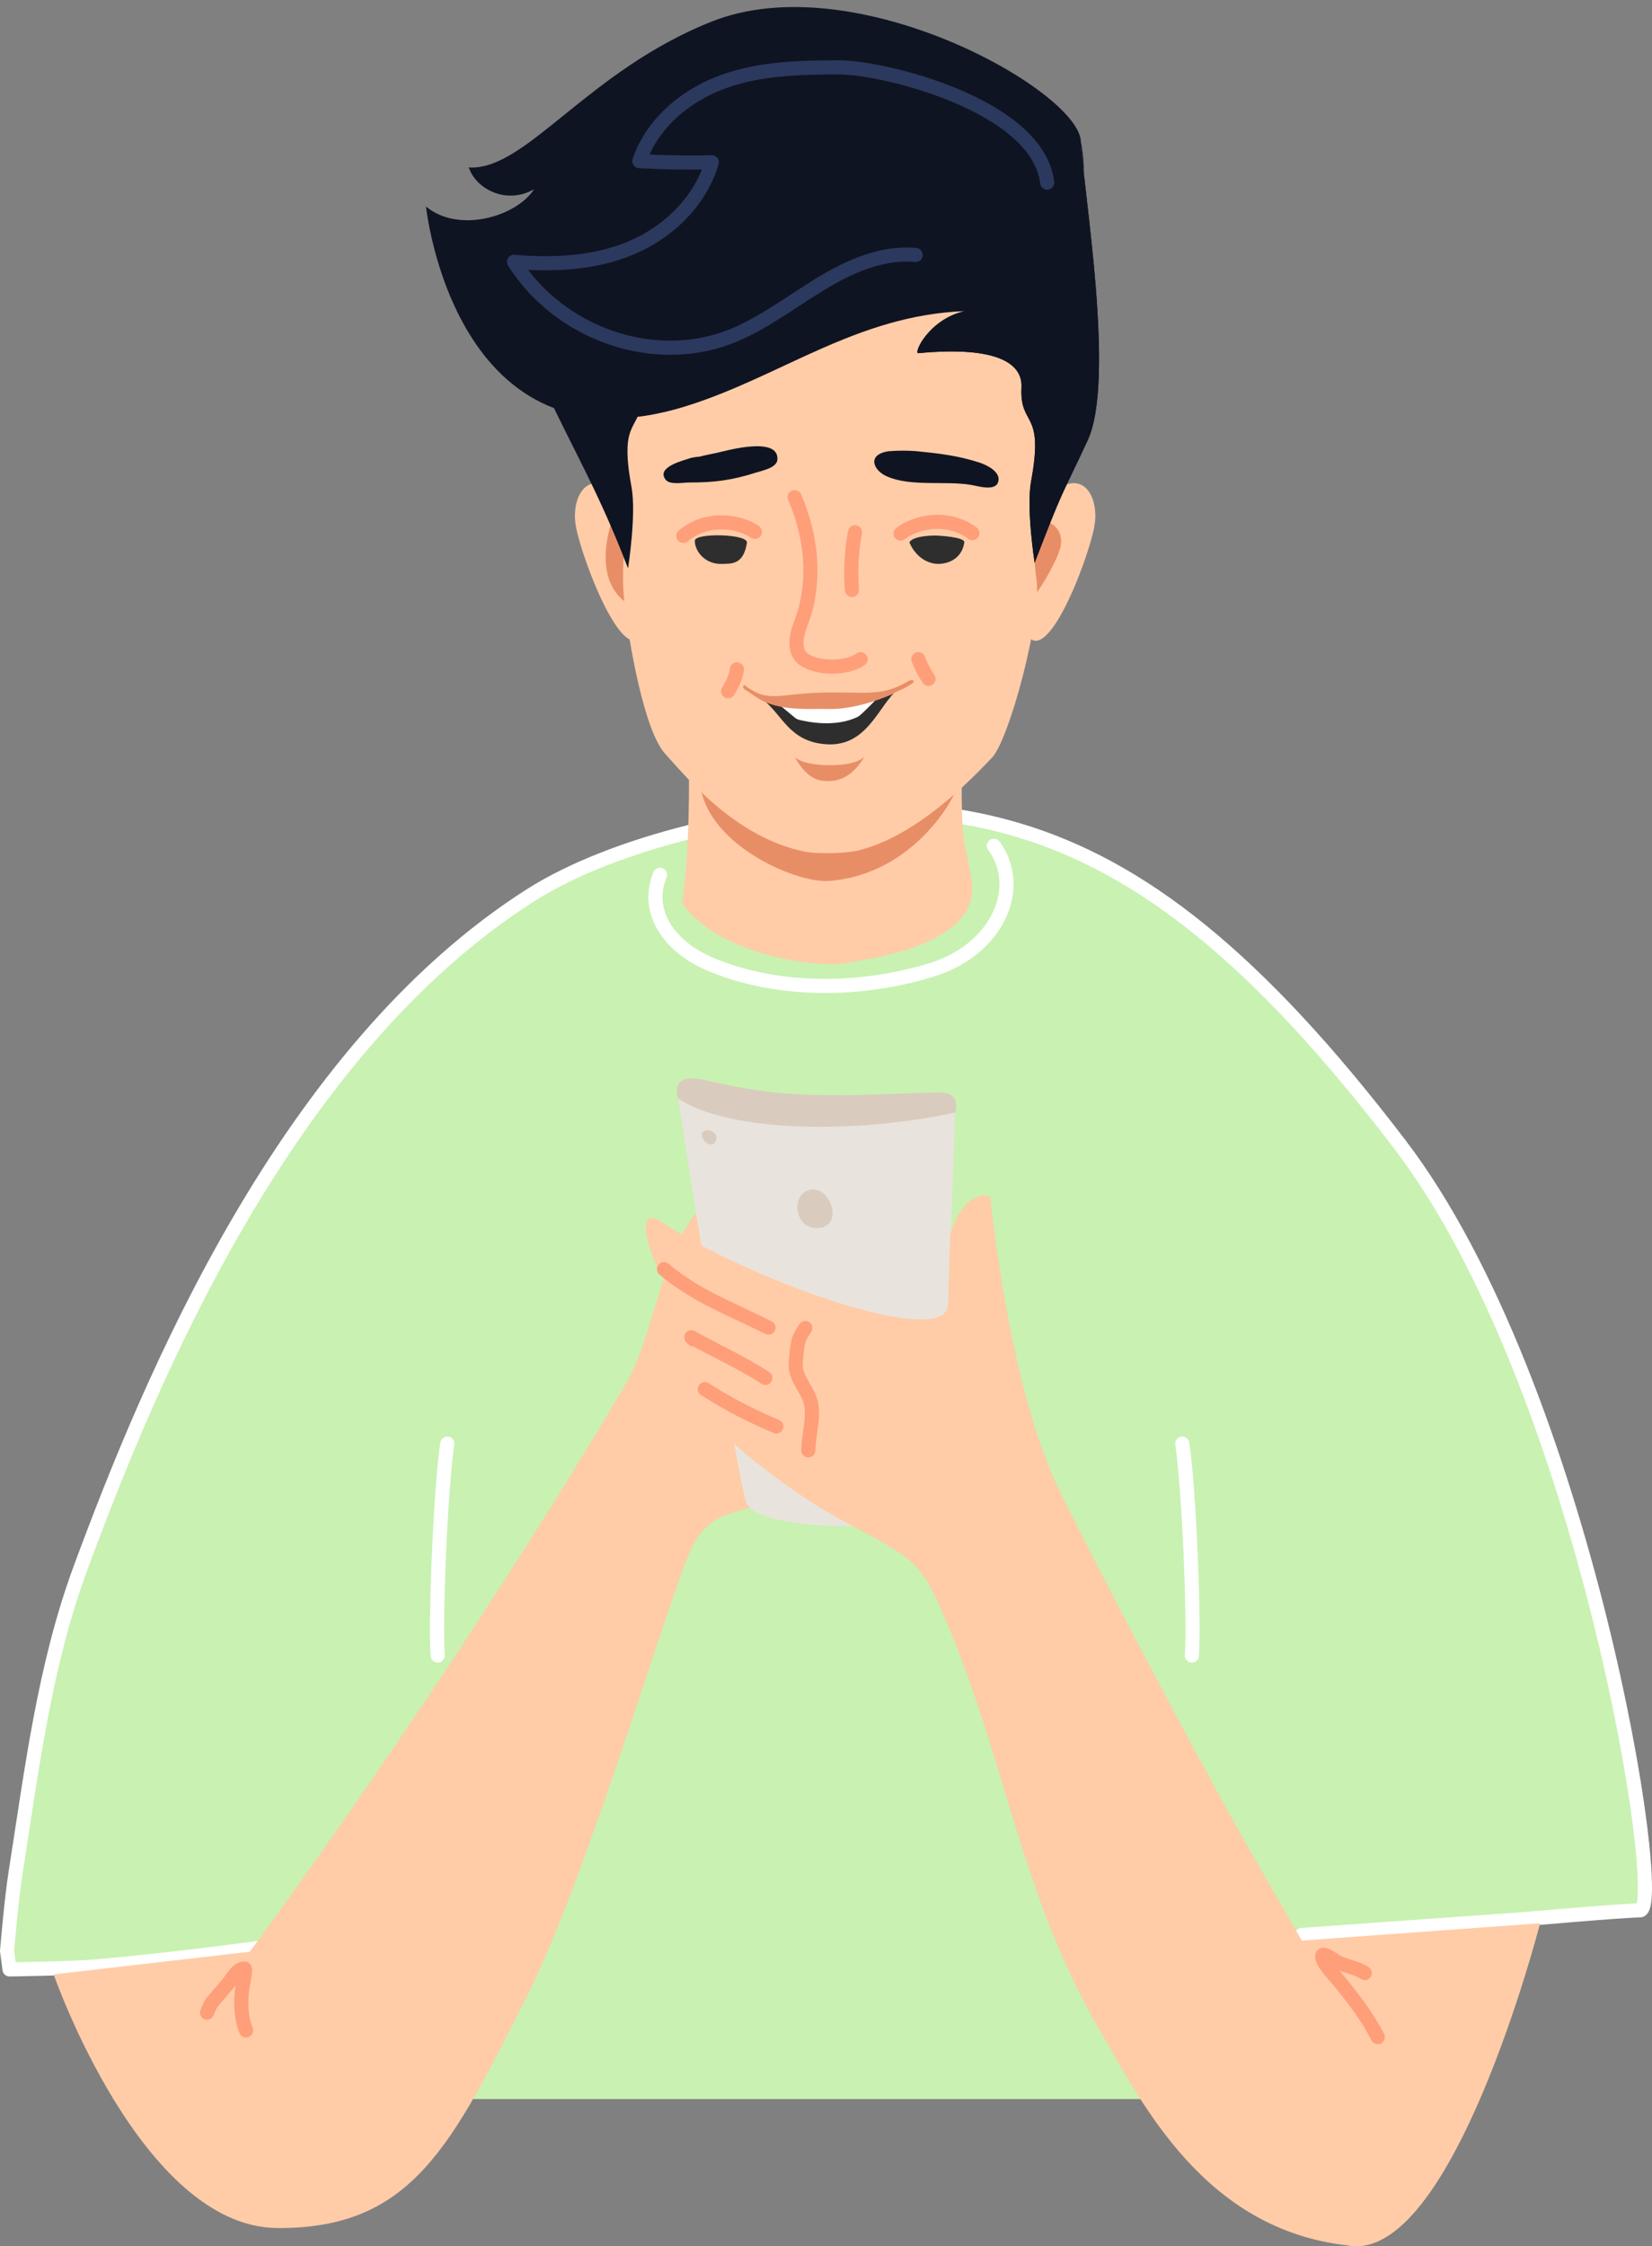 <svg xmlns="http://www.w3.org/2000/svg" width="234" height="318" fill="none"><rect width="100%" height="100%" fill="#808080" stroke="none"/><path fill="#FFCCA7" d="M147.885 71.111c4.861-5.763 7.986-1.263 7.119 3.459-.868 4.722-7.456 22.193-10.14 13.98-2.683-8.214 3.021-17.439 3.021-17.439Z"/><path fill="#E88E67" d="M143.481 75.471c4.568-3.591 7.506-.784 6.692 2.148-.814 2.932-6.996 13.791-9.543 8.677-2.547-5.114 2.851-10.826 2.851-10.826Z"/><path fill="#FFCCA7" d="M88.703 71.111c-4.864-5.763-7.989-1.263-7.121 3.459.868 4.722 7.455 22.193 10.139 13.98 2.684-8.214-3.018-17.439-3.018-17.439Z"/><path fill="#E88E67" d="M86.661 73.822c2.848-5.069 6.632-3.618 7.002-.599.37 3.019-1.193 15.431-5.478 11.697-4.285-3.734-1.524-11.098-1.524-11.098Z"/><path fill="#C9F1B2" d="m182.917 297.158 32.684-25.448s14.314-1.253 16.682-1.265c3.823-.018-7.658-73.907-33.996-108.428-20.353-26.67-36.808-39.368-54.101-44.518-7.25-2.16-14.648-2.992-22.548-2.974-14.252.039-34.646 4.688-46.446 12.184-34.736 22.076-54.03 68.85-63.817 95.352-5.099 13.818-6.859 28.399-9.158 42.992C1.62 268.781 1 276.19 1 276.19l.349 2.612s8.702-.117 12.164-.413c10.085-.862 23.612-2.657 25.109-2.905 6.826-1.14 17.271 20.815 24.088 21.674"/><path stroke="#fff" stroke-linecap="round" stroke-linejoin="round" stroke-width="2" d="m184.396 273.928 31.205-2.218s14.314-1.253 16.682-1.265c3.823-.018-7.658-73.907-33.996-108.428-20.353-26.67-36.808-39.368-54.101-44.518-7.25-2.16-14.648-2.992-22.548-2.974-14.252.039-34.646 4.688-46.446 12.184-34.736 22.076-54.03 68.85-63.817 95.352-5.099 13.818-6.859 28.399-9.158 42.992C1.62 268.781 1 276.19 1 276.19l.349 2.612s8.702-.117 12.164-.413c10.085-.862 23.612-2.657 25.109-2.905 6.826-1.14 7.425-1.715 14.242-.856"/><path fill="#FFCCA7" d="M7.596 279.508s12.432 35.738 31.643 35.906c19.211.168 24.82-11.909 35.347-32.723 8.427-16.666 19.413-54.188 23.019-62.758 3.606-8.569 10.113-3.997 13.143-10.08 5.836-11.712 10.634-24.56 2.299-33.968-3.119-3.522-12.937-6.256-14.666-3.944-5.069 6.796-5.836 17.394-9.775 24.046-25.589 43.189-53.23 80.316-53.23 80.316l-27.778 3.205Z"/><path stroke="#FE9F7A" stroke-linecap="round" stroke-linejoin="round" stroke-width="2" d="M29.324 284.924c.823-1.924.325-.925 2.913-4.028.698-.838 1.318-2.214 2.41-2.214.259 0-.283 2.487-.298 2.615-.298 2.011-.254 4.258.501 6.146"/><path fill="#FFCCA7" d="M97.337 95.832c-.122 1.122 1.029 20.718-.722 31.96 5.255 7.78 19.712 9.132 22.775 8.62 4.377-.733 9.244-1.567 13.022-3.608 8.41-4.56 4.327-9.063 3.943-15.664-.38-6.93.066-13.88 1.327-20.703 0 0-40.062-3.229-40.345-.604Z"/><path fill="#E88E67" d="M99.882 100.605c-.125 1.113-.298 2.223-.394 3.336-.257 3.052-.677-2.798-.373 6.299.304 9.096 13.568 14.805 18.224 14.476 12.289-.868 18.19-12.301 18.143-13.223-.466-7.639-2.72-13.324-17.973-12.133-3.305.254-17.338-1.361-17.628 1.245Z"/><path fill="#FFCCA7" d="M87.606 62.464c2.714 10.553-.137 14.192.871 23.091.582 5.129 2.717 17.849 5.744 21.161 3.146 3.45 9.96 11.879 19.867 13.869 1.416.299 5.54.242 7.157-.117 8.856-1.957 17.194-11.071 19.252-13.189 2.433-2.499 7.106-19.835 6.313-25.26-1.789-12.268 5.41-16.729 3.018-36.149-2.392-19.419-18.519-24.985-22.473-25.706-4.196-.763-25.619.362-32.899 12.537-7.279 12.175-8.409 23.752-6.85 29.763Z"/><path stroke="#fff" stroke-linecap="round" stroke-linejoin="round" stroke-width="2" d="M93.488 123.845c-2.087 4.982.987 10.174 7.485 12.813 9.564 3.89 21.242 3.686 31.124.598 9.179-2.878 13.038-11.607 8.678-17.528"/><path fill="#0F1422" d="M125.854 63.882c-3.119.476-2.153 2.723-.233 3.558 3.415 1.496 8.207.598 11.878 1.197.963.159 3.432.955 3.877-.371.495-1.448-1.625-2.451-2.648-2.783-3.036-.987-5.777-1.299-8.947-1.613-1.307-.098-2.62-.094-3.927.012Zm-26.263.727c-.895.093-.352-.024 2.028-.518.951-.195 8.678-2.463 8.499.946-.06 1.197-2.126 1.574-3.074 1.879-3.394 1.092-6.027 1.403-9.448 1.391-.829 0-2.705.377-3.313-.401-1.399-1.795 2.541-2.72 3.62-3.088.556-.114 1.121-.184 1.688-.209Z"/><path stroke="#FE9F7A" stroke-linecap="round" stroke-linejoin="round" stroke-width="2" d="M112.561 70.384c2.916 6.81 2.725 13.142.867 17.908-1.193 3.091-.399 4.446.394 5.027 1.911 1.4 6.179 1.4 8.09 0m-.809-17.968c-.5 2.691-.642 5.437-.424 8.166"/><path fill="#2E2E2E" d="M106.537 98.187c4.095 1.595 4.378 6.832 10.604 7.182 6.227.35 7.56-6.553 10.706-8.223-3.146 1.67-10.401 1.996-10.401 1.996s-9.561-.239-10.909-.955Z"/><path fill="#fff" d="M121.534 101.461c.444-.222 2.26-2.122 2.735-2.618l-7.321 1.104s-3.737-.042-6.352 0c.298.242 1.491 1.227 1.992 1.648.164.14.356.242.563.3 1.166.287 5.171 1.158 8.383-.434Z"/><path fill="#E88E67" d="M117.426 98.029c-7.375.057-8.332 1.658-11.994-1.047 0 0-.453.257.063.616.877.598 1.873 1.281 2.433 1.574 2.982 1.562 7.375 1.122 9.444 1.197 2.07.074 5.437-.53 9.09-2.125.525-.422 1.571-.634 2.737-1.496.519-.38.063-.598-.405-.392-3.805 2.232-5.702 1.631-11.368 1.673Z"/><path stroke="#FE9F7A" stroke-linecap="round" stroke-linejoin="round" stroke-width="2" d="M130.082 93.31c.369.986.852 1.926 1.437 2.801m-27.133-1.35c-.149 1.26-.894 2.51-1.249 3.103m24.429-22.327c1.814-1.466 6.406-2.828 10.166-.066m-30.806-.177c-1.899-1.349-6.56-2.418-10.139.572"/><path fill="#E88E67" d="M112.58 107.209c.99 1.654 2.18 3.18 4.079 3.345 2.982.257 4.515-1.41 5.875-3.525.194-.299-.421 1.299-4.974 1.299-4.554 0-5.183-1.461-4.98-1.119Z"/><path fill="#2E2E2E" d="M128.814 76.775s.859 2.415 3.305 2.968c1.309.299 4.046-.12 4.473-2.965.116-.742-3.635-.979-4.315-.964-3.191.081-3.463.961-3.463.961Zm-23.018.063c-.474 3.205-2.317 2.926-3.396 2.992-2.735.141-4.032-2.05-3.978-3.291.057-1.134 7.572-.967 7.375.299Z"/><path fill="#D9CCBE" d="M96.066 155.515s-1.193-2.917 2.177-2.858c1.789.033 7.354 2.05 16.217 2.325 8.863.276 17.979-.541 19.425-.272 2.225.419 1.408 2.792 1.408 2.792s-10.807 12.052-21.623 8.659c-10.816-3.393-17.604-10.646-17.604-10.646Z"/><path fill="#E9E3DD" d="M96.064 155.515s8.165 53.063 9.65 57.204c1.485 4.141 23.707 4.489 26.43.769.745-1.02 1.536-15.054 2.135-28.815.107-2.498.209-4.985.298-7.384.43-10.772.704-19.788.704-19.788-14.114 3.067-32.123 2.804-39.218-1.986Z"/><path fill="#D9CCBE" d="M114.94 168.399c-3.214.407-2.385 6.203 1.402 5.386 3.039-.625 1.234-5.718-1.402-5.386Z"/><path fill="#FFCCA7" d="M218.153 272.267s-12.475 48.584-27.358 45.598c-20.201-2.295-28.971-20.024-34.947-30.302-11.872-20.419-13.354-39.458-23.094-60.96-2.878-6.352-5.368-6.915-14.078-11.693-7.196-3.947-18.131-12.505-19.068-15.59-.74-2.441-4.232-16.017-5.32-17.746-2.756-4.369-4.378-11.164-.555-8.582 11.801 7.977 40.444 18.321 40.557 11.669l.298-9.94c1.13-3.62 3.146-5.942 5.666-5.386 0 0 2.565 26.529 9.543 41.113 3.847 8.037 19.318 37.702 28.214 53.204 3.793 6.601 6.39 11.071 6.39 11.071l33.752-2.456Z"/><path stroke="#FE9F7A" stroke-linecap="round" stroke-linejoin="round" stroke-width="2" d="M195.156 288.395c-1.431-2.876-3.707-5.805-5.764-8.277-.48-.58-2.3-2.462-2.088-3.291.119-.488 1.852.799 2.088.922 1.255.628 2.773.799 3.93 1.577m-99.267-99.658c4.36 3.749 9.757 5.748 14.803 8.279"/><path stroke="#fff" stroke-linecap="round" stroke-linejoin="round" stroke-width="2" d="M63.361 204.368c-.909 5.909-1.732 24.366-1.364 29.999m105.467-29.999c.909 5.909 1.732 24.366 1.363 29.999"/><path stroke="#FE9F7A" stroke-linecap="round" stroke-linejoin="round" stroke-width="2" d="M98.197 189.611c-.438-.443-.465-.416.596.17 2.627 1.449 6.772 3.39 9.614 5.29m-8.574 1.583c3.22 2.056 6.612 3.826 10.139 5.29m4.099-13.946c-1.065 1.711-1.065 1.544-1.36 4.952-.182 2.094 1.664 3.686 2.126 5.55.54 2.161-.34 4.626-.34 6.828"/><path fill="#D9CCBE" d="M100.619 160.078c-1.682-.461-1.432 1.469-.218 1.879 1.16.389 1.625-1.493.218-1.879Z"/><path fill="#0F1422" d="M105.422 50.782c-11.034-1.041-14.785 1.397-14.613 4.841.271 5.745-3.28 3.01-1.357 13.324.71 3.833-.492 11.511-.492 11.511-4.148-10.799-7.584-16.424-11.58-24.979-3.996-8.555 28.757-4.629 28.041-4.698Z"/><path fill="#0F1422" d="M146.553 79.675c4.148-10.799 3.507-8.752 7.5-17.307 3.993-8.555-.596-35.272-.957-42.39-.361-7.118-31.929-25.021-52.309-16.918C83.118 10.091 74.479 24.205 66.4 23.706c1.077 3.181 5.445 5.269 9.245 3.082-2.493 3.89-10.7 6.284-15.301 2.451 0 0 3.996 38.527 36.862 28.252 13.419-4.189 24.096-12.845 39.391-13.444-5.087 1.197-7.24 6.017-6.525 5.949 11.034-1.041 14.786 1.397 14.613 4.841-.272 5.745 3.28 3.007 1.356 13.324-.688 3.836.513 11.514.513 11.514Z"/><path fill="#0F1422" d="M146.553 79.675c4.148-10.799 3.507-8.752 7.5-17.307 3.993-8.555-.596-35.272-.957-42.39 3.125 17.106-11.219 22.058-16.488 24.072-5.088 1.197-7.241 6.017-6.525 5.949 11.034-1.041 14.785 1.397 14.612 4.841-.271 5.745 3.281 3.007 1.357 13.324-.701 3.833.501 11.511.501 11.511Z"/><path stroke="#2B395F" stroke-linecap="round" stroke-linejoin="round" stroke-width="2" d="M148.332 25.857c-1.315-10.996-23.227-16.316-29.37-16.316-5.52 0-11.141.111-16.381 1.972-5.24 1.861-10.118 5.757-12.024 11.296 3.42.183 6.843.24 10.27.171-1.693 5.685-6.322 9.997-11.525 12.154-5.204 2.157-10.935 2.394-16.497 1.936 6.516 10.281 19.902 14.859 30.79 10.533 4.473-1.795 8.397-4.82 12.549-7.352 4.151-2.531 8.8-4.608 13.556-4.153"/></svg>